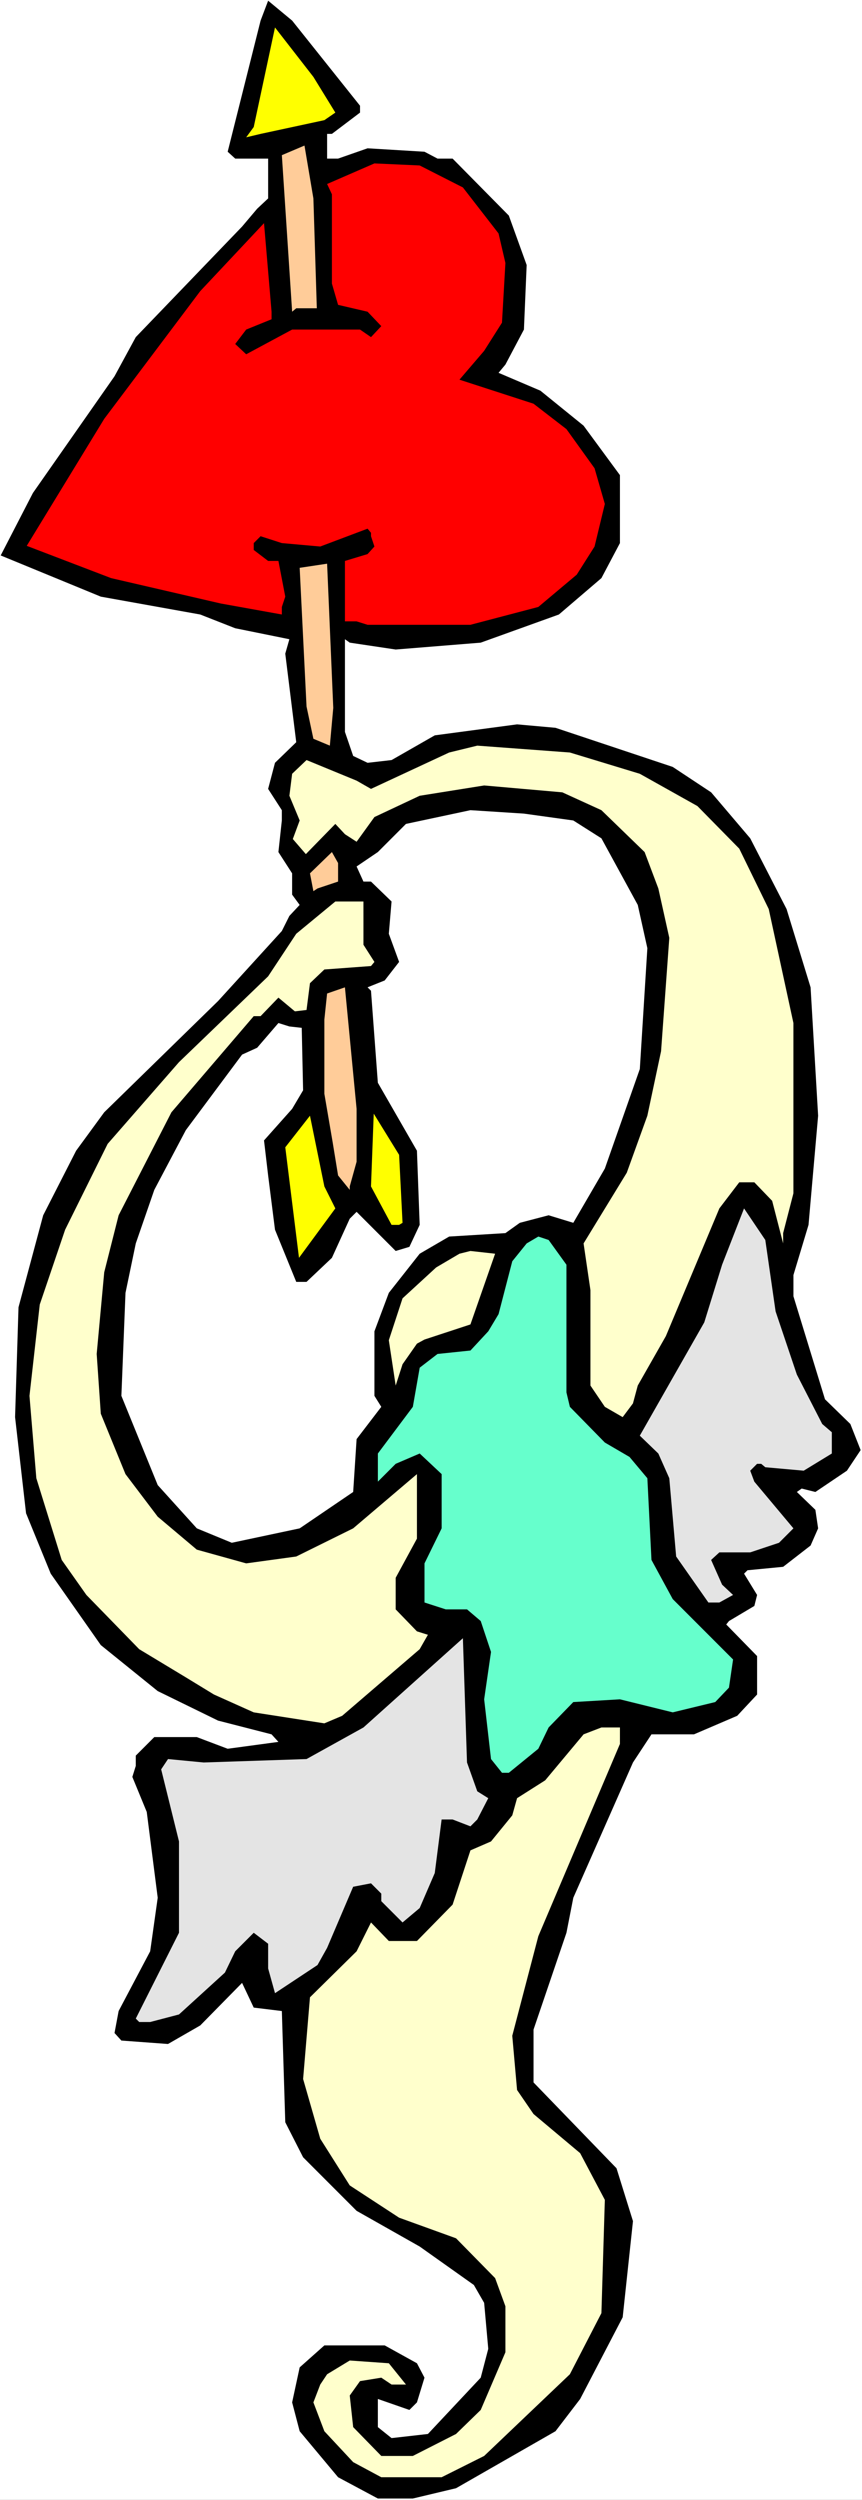 <?xml version="1.0" encoding="UTF-8" standalone="no"?>
<svg
   version="1.0"
   width="53.733mm"
   height="155.668mm"
   id="svg18"
   sodipodi:docname="Cupid 46.wmf"
   xmlns:inkscape="http://www.inkscape.org/namespaces/inkscape"
   xmlns:sodipodi="http://sodipodi.sourceforge.net/DTD/sodipodi-0.dtd"
   xmlns="http://www.w3.org/2000/svg"
   xmlns:svg="http://www.w3.org/2000/svg">
  <rect width="100%" height="100%" fill="#333333" stroke="none"/>
  <sodipodi:namedview
     id="namedview18"
     pagecolor="#ffffff"
     bordercolor="#000000"
     borderopacity="0.25"
     inkscape:showpageshadow="2"
     inkscape:pageopacity="0.0"
     inkscape:pagecheckerboard="0"
     inkscape:deskcolor="#d1d1d1"
     inkscape:document-units="mm" />
  <defs
     id="defs1">
    <pattern
       id="WMFhbasepattern"
       patternUnits="userSpaceOnUse"
       width="6"
       height="6"
       x="0"
       y="0" />
  </defs>
  <path
     style="fill:#ffffff;fill-opacity:1;fill-rule:evenodd;stroke:none"
     d="M 0,588.353 H 203.086 V 0 H 0 Z"
     id="path1" />
  <path
     style="fill:#000000;fill-opacity:1;fill-rule:evenodd;stroke:none"
     d="m 84.821,24.885 v 1.616 l -6.624,5.009 h -1.131 v 5.817 h 2.585 l 6.947,-2.424 13.41,0.808 3.07,1.616 h 3.554 l 13.248,13.412 4.201,11.635 -0.646,15.19 -4.362,8.241 -1.616,1.939 9.855,4.201 10.179,8.241 8.563,11.635 v 15.998 l -4.362,8.241 -10.017,8.564 -18.418,6.625 -20.034,1.616 -10.825,-1.616 -1.131,-0.808 v 21.815 l 1.939,5.656 3.393,1.616 5.655,-0.646 10.179,-5.817 19.388,-2.585 9.048,0.808 27.627,9.211 9.048,5.979 9.209,10.827 8.563,16.644 5.655,18.421 1.777,30.218 -2.262,25.693 -3.554,11.796 v 5.009 l 7.432,24.239 5.978,5.817 2.423,6.14 -3.231,4.848 -7.432,5.009 -3.231,-0.808 -1.131,0.808 4.362,4.201 0.646,4.363 -1.777,4.04 -6.463,5.009 -8.401,0.808 -0.808,0.808 3.07,5.009 -0.646,2.585 -5.978,3.555 -0.646,0.808 7.27,7.433 v 9.049 l -4.685,5.009 -10.179,4.363 h -10.017 l -4.362,6.625 -5.493,12.443 -8.563,19.391 -1.616,8.241 -7.755,22.784 v 12.443 l 19.549,20.199 3.878,12.443 -2.423,22.623 -10.017,19.229 -5.816,7.595 -23.427,13.412 -10.179,2.424 H 89.022 l -9.371,-5.009 -9.048,-10.827 -1.777,-6.787 1.777,-8.241 5.816,-5.171 H 90.637 l 7.594,4.201 1.777,3.393 -1.777,5.817 -1.777,1.778 -7.432,-2.585 v 6.625 l 3.231,2.585 8.563,-0.97 12.44,-13.25 1.777,-6.787 -0.969,-10.827 -2.423,-4.201 -12.764,-9.049 -14.864,-8.403 -12.602,-12.604 -4.201,-8.241 -0.808,-26.178 -6.624,-0.808 -2.747,-5.817 -9.855,10.019 -7.594,4.363 -10.986,-0.808 -1.616,-1.778 0.969,-5.171 7.432,-14.058 1.777,-12.604 -2.585,-20.199 -3.393,-8.241 0.808,-2.585 v -2.424 l 4.362,-4.363 h 10.017 l 7.27,2.747 11.956,-1.616 -1.616,-1.778 -12.602,-3.232 -14.218,-6.948 -13.41,-10.827 -11.794,-16.805 -5.816,-14.22 -2.585,-22.623 0.808,-25.855 5.816,-21.653 7.755,-15.19 6.624,-9.049 26.82,-26.178 15.025,-16.482 1.777,-3.555 2.423,-2.585 -1.777,-2.424 v -5.009 l -3.231,-5.009 0.808,-7.433 v -2.424 l -3.231,-5.009 1.616,-6.14 5.008,-4.848 -2.585,-20.845 0.969,-3.393 -12.764,-2.585 -8.24,-3.232 L 23.75,140.423 0.162,130.727 7.755,116.022 26.981,88.552 31.99,79.341 57.032,53.325 60.587,49.124 63.172,46.7 v -9.372 h -7.755 l -1.777,-1.616 7.755,-30.864 1.777,-4.686 5.655,4.686 z"
     id="path2" />
  <path
     style="fill:#ffff00;fill-opacity:1;fill-rule:evenodd;stroke:none"
     d="m 79.005,26.501 -2.585,1.778 -15.025,3.232 -3.393,0.808 1.777,-2.424 5.008,-23.431 9.048,11.635 z"
     id="path3" />
  <path
     style="fill:#ffcc99;fill-opacity:1;fill-rule:evenodd;stroke:none"
     d="m 74.643,72.554 h -4.847 l -0.969,0.808 -2.423,-36.843 5.332,-2.262 2.1,12.443 z"
     id="path4" />
  <path
     style="fill:#ff0000;fill-opacity:1;fill-rule:evenodd;stroke:none"
     d="m 109.056,44.114 8.401,10.827 1.616,6.948 -0.808,14.058 -4.201,6.625 -5.816,6.787 17.449,5.656 7.755,5.979 6.624,9.211 2.423,8.403 -2.423,10.019 -4.201,6.625 -9.048,7.595 -15.995,4.201 H 86.598 l -2.585,-0.808 h -2.747 v -14.22 l 5.332,-1.616 1.616,-1.778 -0.808,-2.424 v -0.808 l -0.808,-0.97 -11.148,4.201 -9.048,-0.808 -5.008,-1.616 -1.616,1.616 v 1.616 l 3.393,2.585 h 2.423 l 1.616,8.403 -0.808,2.424 v 1.778 L 52.024,142.039 26.173,136.06 6.301,128.465 24.558,98.571 47.177,68.515 62.202,52.517 63.979,73.362 v 1.778 l -5.978,2.424 -2.585,3.393 2.585,2.424 10.825,-5.817 h 15.995 l 2.585,1.778 2.423,-2.585 -3.231,-3.393 -6.947,-1.616 -1.454,-5.009 V 45.73 L 77.066,43.306 88.214,38.459 98.877,38.943 Z"
     id="path5" />
  <path
     style="fill:#ffcc99;fill-opacity:1;fill-rule:evenodd;stroke:none"
     d="m 77.712,175.488 -3.878,-1.616 -1.616,-7.595 -1.616,-32.641 6.463,-0.97 1.454,33.934 z"
     id="path6" />
  <path
     style="fill:#ffffcc;fill-opacity:1;fill-rule:evenodd;stroke:none"
     d="m 150.739,182.113 13.571,7.595 9.855,10.019 6.947,14.22 5.816,26.824 v 40.075 l -2.423,9.372 v 2.424 l -2.585,-10.019 -4.201,-4.363 h -3.554 l -4.685,6.14 -12.602,30.056 -6.624,11.635 -1.131,4.201 -2.423,3.232 -4.201,-2.424 -3.393,-5.009 v -22.461 l -1.616,-10.988 10.179,-16.644 4.847,-13.412 3.231,-15.19 1.939,-26.663 -2.585,-11.635 -3.231,-8.564 -10.179,-9.857 -9.209,-4.201 -18.418,-1.616 -15.187,2.424 -10.663,5.009 -4.201,5.817 -2.747,-1.778 -2.262,-2.424 -6.947,7.11 -3.07,-3.555 1.616,-4.363 -2.423,-5.817 0.646,-5.171 3.393,-3.232 11.794,4.848 3.393,1.939 18.418,-8.564 6.624,-1.616 21.811,1.616 z"
     id="path7" />
  <path
     style="fill:#ffffff;fill-opacity:1;fill-rule:evenodd;stroke:none"
     d="m 135.068,193.101 6.624,4.201 8.563,15.674 2.262,10.18 -1.777,28.44 -8.24,23.431 -7.432,12.766 -5.816,-1.778 -6.786,1.778 -3.393,2.424 -13.248,0.808 -6.947,4.04 -7.27,9.211 -3.393,9.049 v 15.19 l 1.616,2.585 -5.816,7.595 -0.808,12.443 -12.602,8.564 -15.995,3.393 -8.24,-3.393 -9.209,-10.18 -8.563,-21.007 0.969,-24.239 2.423,-11.635 4.362,-12.604 7.432,-14.058 13.248,-17.775 3.554,-1.616 5.008,-5.817 2.585,0.808 2.908,0.323 0.323,14.705 -2.585,4.363 -6.624,7.433 0.969,8.241 1.616,12.766 5.008,12.281 h 2.423 l 5.978,-5.656 4.201,-9.211 1.616,-1.616 9.209,9.211 3.231,-0.97 2.423,-5.171 -0.646,-17.452 -9.209,-15.998 -1.616,-21.653 -0.808,-0.808 4.039,-1.616 3.393,-4.363 -2.423,-6.625 0.646,-7.595 -4.847,-4.686 h -1.777 l -1.616,-3.555 5.008,-3.393 6.624,-6.625 15.187,-3.232 12.602,0.808 z"
     id="path8" />
  <path
     style="fill:#ffcc99;fill-opacity:1;fill-rule:evenodd;stroke:none"
     d="m 79.651,207.483 -4.847,1.616 -0.969,0.646 -0.808,-4.201 5.17,-5.009 1.454,2.585 z"
     id="path9" />
  <path
     style="fill:#ffffcc;fill-opacity:1;fill-rule:evenodd;stroke:none"
     d="m 85.629,216.532 v 5.817 l 2.585,4.04 -0.808,0.97 -10.986,0.808 -3.393,3.232 -0.808,6.302 -2.747,0.323 -3.878,-3.232 -4.201,4.363 h -1.616 l -19.388,22.623 -12.44,24.239 -3.393,13.412 -1.777,19.229 0.969,14.058 5.816,14.22 7.594,10.019 9.209,7.756 11.633,3.232 11.794,-1.616 13.41,-6.625 15.025,-12.766 v 15.19 l -5.008,9.211 v 7.433 l 5.008,5.171 2.585,0.808 -1.939,3.393 -18.257,15.674 -4.201,1.778 -16.641,-2.585 -9.371,-4.201 -6.624,-4.04 -10.986,-6.625 -12.44,-12.766 -5.816,-8.241 -5.978,-19.229 -1.616,-19.391 2.423,-21.492 5.978,-17.613 10.017,-20.199 16.803,-19.229 21.003,-20.199 6.624,-10.019 9.209,-7.595 h 6.624 z"
     id="path10" />
  <path
     style="fill:#ffcc99;fill-opacity:1;fill-rule:evenodd;stroke:none"
     d="m 84.013,260.97 v 12.443 l -1.616,5.817 v 0.808 l -2.747,-3.393 -1.293,-7.918 -1.939,-11.311 v -17.452 l 0.646,-6.14 4.201,-1.454 z"
     id="path11" />
  <path
     style="fill:#ffff00;fill-opacity:1;fill-rule:evenodd;stroke:none"
     d="m 79.005,284.4 -8.563,11.635 -3.231,-26.016 5.816,-7.433 3.393,16.644 z"
     id="path12" />
  <path
     style="fill:#ffff00;fill-opacity:1;fill-rule:evenodd;stroke:none"
     d="m 94.838,287.794 -0.808,0.485 H 92.253 l -4.847,-9.049 0.646,-17.129 5.978,9.695 z"
     id="path13" />
  <path
     style="fill:#e4e4e4;fill-opacity:1;fill-rule:evenodd;stroke:none"
     d="m 182.729,308.639 5.008,14.866 5.978,11.635 2.262,1.939 v 5.009 l -6.624,4.04 -9.048,-0.808 -0.969,-0.808 h -0.969 l -1.616,1.616 0.969,2.585 9.209,10.988 -3.393,3.393 -6.786,2.262 h -7.27 l -1.939,1.778 2.585,5.817 2.585,2.424 -3.231,1.778 h -2.585 l -7.594,-10.827 -1.616,-18.421 -2.585,-5.817 -4.362,-4.201 15.187,-26.663 4.201,-13.574 5.17,-13.25 5.008,7.433 z"
     id="path14" />
  <path
     style="fill:#66ffcc;fill-opacity:1;fill-rule:evenodd;stroke:none"
     d="m 133.452,297.651 v 30.056 l 0.808,3.393 8.24,8.403 5.816,3.393 4.201,5.009 0.969,19.229 5.008,9.211 14.218,14.22 -0.969,6.625 -3.231,3.393 -10.017,2.424 -12.44,-3.07 -10.986,0.646 -5.816,5.979 -2.423,5.009 -6.947,5.656 h -1.616 l -2.585,-3.232 -1.616,-14.058 1.616,-11.15 -2.423,-7.272 -3.231,-2.747 h -5.008 l -5.008,-1.616 v -9.211 l 4.039,-8.241 v -12.766 l -5.17,-4.848 -5.655,2.424 -4.201,4.201 v -6.625 l 8.24,-10.988 1.616,-9.211 4.201,-3.232 7.755,-0.808 4.201,-4.525 2.423,-4.04 3.231,-12.443 3.393,-4.201 2.747,-1.616 2.423,0.808 z"
     id="path15" />
  <path
     style="fill:#ffffcc;fill-opacity:1;fill-rule:evenodd;stroke:none"
     d="m 110.833,311.709 -10.825,3.555 -1.777,0.97 -3.393,4.848 -1.616,5.009 -1.616,-10.665 3.231,-9.857 7.917,-7.272 5.493,-3.232 2.585,-0.646 5.816,0.646 z"
     id="path16" />
  <path
     style="fill:#e4e4e4;fill-opacity:1;fill-rule:evenodd;stroke:none"
     d="m 112.449,421.591 2.585,1.616 -2.585,5.009 -1.616,1.616 -4.201,-1.616 h -2.585 l -1.616,12.604 -3.554,8.241 -4.039,3.393 -5.008,-5.009 v -1.778 l -2.423,-2.424 -4.201,0.808 -6.139,14.382 -2.262,4.04 -10.017,6.625 -1.616,-5.817 v -5.817 l -3.393,-2.585 -4.362,4.363 -2.423,5.009 -10.825,9.857 -6.786,1.778 h -2.585 l -0.808,-0.808 10.179,-20.199 v -21.492 l -4.201,-16.967 1.616,-2.424 8.401,0.808 24.235,-0.808 13.41,-7.433 23.427,-21.007 0.969,29.248 z"
     id="path17" />
  <path
     style="fill:#ffffcc;fill-opacity:1;fill-rule:evenodd;stroke:none"
     d="m 146.054,410.441 -19.226,45.246 -6.139,23.431 1.131,12.766 3.878,5.656 10.986,9.211 5.816,10.988 -0.808,26.663 -7.432,14.382 -20.195,19.229 -10.017,5.009 H 89.83 l -6.624,-3.555 -6.786,-7.272 -2.585,-6.787 1.616,-4.201 1.616,-2.424 5.332,-3.232 9.209,0.646 4.039,5.009 H 92.253 l -2.423,-1.616 -5.008,0.808 -2.423,3.393 0.808,7.433 6.624,6.787 h 7.432 l 10.179,-5.171 5.816,-5.656 5.816,-13.574 v -10.827 l -2.423,-6.625 -9.209,-9.372 -13.41,-4.848 -11.633,-7.595 -6.947,-10.988 -4.039,-14.058 1.616,-19.229 10.986,-10.827 3.393,-6.787 4.201,4.363 h 6.624 l 8.401,-8.564 4.201,-12.766 4.847,-2.101 5.008,-6.14 1.131,-4.04 6.624,-4.201 9.048,-10.827 4.201,-1.616 h 4.362 z"
     id="path18" />
</svg>
